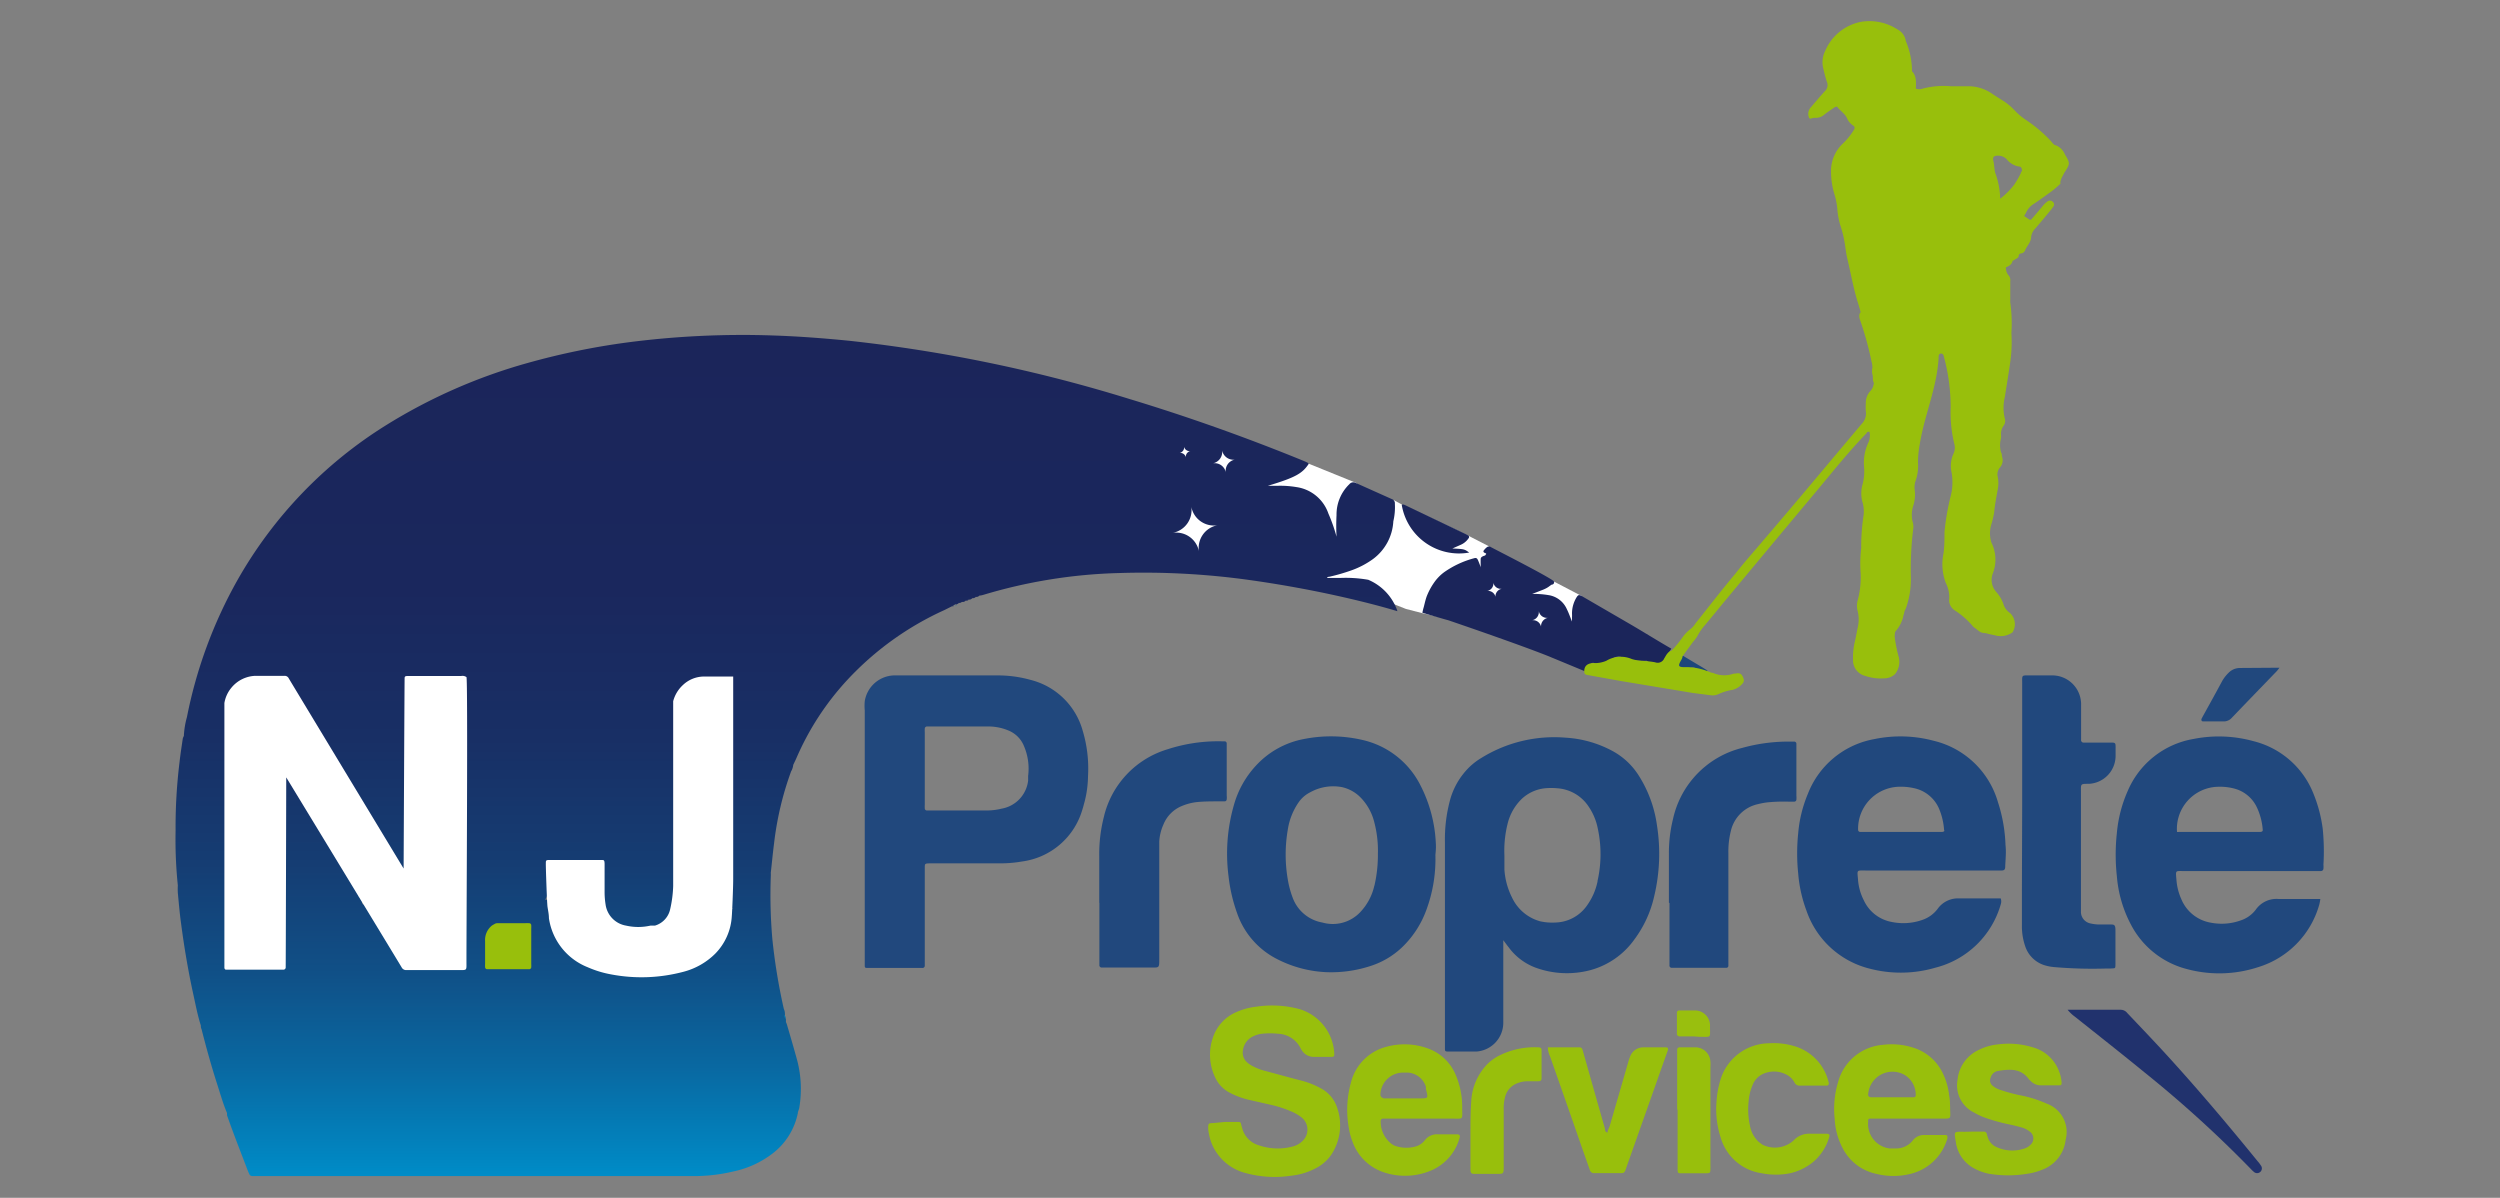 <svg id="Calque_1" data-name="Calque 1" xmlns="http://www.w3.org/2000/svg" xmlns:xlink="http://www.w3.org/1999/xlink" viewBox="0 0 178.26 85.41"><rect x="0" y="0" width="178.26" height="85.41" fill="#808080" stroke="none"/><defs><style>.cls-1{fill:#21487d;}.cls-2{fill:#98bf0c;}.cls-3{fill:#21326d;}.cls-4{fill:#99bf0e;}.cls-5{fill:#fff;}.cls-6{fill:url(#Dégradé_sans_nom_14);}.cls-7{fill:#1b255a;}.cls-8{fill:url(#Dégradé_sans_nom_14-2);}.cls-9{fill:url(#Dégradé_sans_nom_14-3);}.cls-10{fill:url(#Dégradé_sans_nom_14-4);}.cls-11{fill:#1d467b;}.cls-12{fill:#037bb4;}.cls-13{fill:#1d4479;}.cls-14{fill:#166097;}</style><linearGradient id="Dégradé_sans_nom_14" x1="56.39" y1="23.88" x2="56.39" y2="83.81" gradientUnits="userSpaceOnUse"><stop offset="0" stop-color="#1b255a"/><stop offset="0.3" stop-color="#1a275d"/><stop offset="0.48" stop-color="#182f65"/><stop offset="0.63" stop-color="#153d73"/><stop offset="0.76" stop-color="#105087"/><stop offset="0.87" stop-color="#0968a1"/><stop offset="0.98" stop-color="#0186c1"/><stop offset="1" stop-color="#008cc7"/></linearGradient><linearGradient id="Dégradé_sans_nom_14-2" x1="67.94" y1="43.21" x2="67.94" y2="43.27" xlink:href="#Dégradé_sans_nom_14"/><linearGradient id="Dégradé_sans_nom_14-3" x1="68.17" y1="43.1" x2="68.17" y2="43.18" xlink:href="#Dégradé_sans_nom_14"/><linearGradient id="Dégradé_sans_nom_14-4" x1="110.02" y1="41" x2="110.02" y2="41.01" xlink:href="#Dégradé_sans_nom_14"/></defs><title>logo-mobile</title><path class="cls-1" d="M144.19,57.31V48.76c0-.67-.07-.6.63-.6h1.42a2.06,2.06,0,0,1,2.15,2.13c0,.69,0,1.39,0,2.08,0,.13,0,.26,0,.38a.18.18,0,0,0,.21.2h1.69c.61,0,.56-.06.56.56v.38a2,2,0,0,1-1.91,2c-.61,0-.56,0-.56.57v8.11c0,.16,0,.33,0,.49a.84.84,0,0,0,.66.78,3,3,0,0,0,.6.08c.27,0,.54,0,.82,0s.38,0,.38.41V67.5c0,.4,0,.8,0,1.2s0,.33-.35.36h-.32a32.07,32.07,0,0,1-3.67-.1,3.32,3.32,0,0,1-.7-.13,2.11,2.11,0,0,1-1.36-1.26,4.43,4.43,0,0,1-.27-1.61c0-.8,0-1.61,0-2.41Z"/><path class="cls-1" d="M78.38,64.36V61a10.69,10.69,0,0,1,.32-2.71,6.61,6.61,0,0,1,4.54-4.86,11.63,11.63,0,0,1,3.93-.57l.17,0a.15.15,0,0,1,.13.15c0,.09,0,.18,0,.27v3.45a1.23,1.23,0,0,1,0,.27.15.15,0,0,1-.14.14h-.44c-.51,0-1,0-1.53.05a3.84,3.84,0,0,0-1.06.27,2.39,2.39,0,0,0-1.35,1.35A3.4,3.4,0,0,0,82.66,60c0,.36,0,.73,0,1.09q0,3.65,0,7.29c0,.66,0,.61-.62.61H78.55a.16.16,0,0,1-.16-.17c0-.15,0-.3,0-.44v-4Z"/><path class="cls-1" d="M119,64.36V60.91a10,10,0,0,1,.29-2.5,6.7,6.7,0,0,1,4.93-5.08,12.26,12.26,0,0,1,3.51-.45l.22,0a.15.15,0,0,1,.14.14c0,.09,0,.18,0,.28v3.45a1.23,1.23,0,0,1,0,.27.15.15,0,0,1-.14.14h-.44a12,12,0,0,0-1.47.05,5.4,5.4,0,0,0-.7.13,2.53,2.53,0,0,0-1.92,1.9,6,6,0,0,0-.18,1.57V68.4c0,.15,0,.29,0,.44a.15.15,0,0,1-.16.17H119.2a.16.16,0,0,1-.16-.18c0-.14,0-.29,0-.43v-4Z"/><path class="cls-2" d="M87.33,80h.93c.13,0,.22,0,.24.18a1.66,1.66,0,0,0,.06.21,1.72,1.72,0,0,0,1.22,1.28,4.11,4.11,0,0,0,2.43.07,1.52,1.52,0,0,0,.66-.38,1.11,1.11,0,0,0-.06-1.68,3.2,3.2,0,0,0-.76-.44,8.49,8.49,0,0,0-1.29-.43L89,78.41a5.79,5.79,0,0,1-1.38-.53,2.32,2.32,0,0,1-1-1.11A3.74,3.74,0,0,1,86.48,74a3,3,0,0,1,1.74-1.86,4.7,4.7,0,0,1,1.37-.36,7.49,7.49,0,0,1,3.09.18,3.49,3.49,0,0,1,2.46,3.17c0,.17,0,.23-.22.23-.42,0-.84,0-1.26,0a1,1,0,0,1-.83-.46,1.18,1.18,0,0,1-.11-.19,1.88,1.88,0,0,0-1.59-1,5.52,5.52,0,0,0-1.15,0,1.86,1.86,0,0,0-.57.16,1.28,1.28,0,0,0-.78,1,.92.92,0,0,0,.26.85,1.9,1.9,0,0,0,.45.31,4,4,0,0,0,.87.33c.9.24,1.79.49,2.69.72a5.87,5.87,0,0,1,1.22.49A2.41,2.41,0,0,1,95.35,79,3.81,3.81,0,0,1,95,82.22a2.94,2.94,0,0,1-1.2,1.09,4.76,4.76,0,0,1-1.72.52,7.85,7.85,0,0,1-3.2-.17,3.58,3.58,0,0,1-2.43-2,3.89,3.89,0,0,1-.3-1.16c0-.4,0-.41.35-.42Z"/><path class="cls-2" d="M140.56,80.69h.87a.21.21,0,0,1,.24.17,2.76,2.76,0,0,0,.08.27,1.1,1.1,0,0,0,.61.66,2.69,2.69,0,0,0,2,.1,1,1,0,0,0,.42-.26.6.6,0,0,0-.06-.95,1.58,1.58,0,0,0-.58-.29c-.28-.08-.56-.15-.85-.21a13.19,13.19,0,0,1-1.74-.48,4.73,4.73,0,0,1-.79-.37A2.16,2.16,0,0,1,139.58,77a2.62,2.62,0,0,1,1.52-2.14,3.86,3.86,0,0,1,1.36-.39,5.83,5.83,0,0,1,2.49.21,2.77,2.77,0,0,1,1.85,1.66,2.71,2.71,0,0,1,.2.85c0,.14,0,.2-.19.2h-1.32a1,1,0,0,1-.72-.34L144.7,77c-.56-.83-1.38-.78-2.21-.64a.66.66,0,0,0-.55.48.48.48,0,0,0,.16.59,1.61,1.61,0,0,0,.58.3,11.47,11.47,0,0,0,1.53.4,8.65,8.65,0,0,1,1.72.56,2.15,2.15,0,0,1,1.36,2.57,2.58,2.58,0,0,1-1.71,2.16,4.22,4.22,0,0,1-1,.27,8.37,8.37,0,0,1-2.78,0,3.82,3.82,0,0,1-1-.36,2.5,2.5,0,0,1-1.34-1.89c-.13-.81-.17-.74.63-.74Z"/><path class="cls-2" d="M130.37,77.35c-.05.07-.12.06-.19.06h-1.81a.41.41,0,0,1-.41-.21,1.31,1.31,0,0,0-.57-.57,1.89,1.89,0,0,0-1.79,0,1.46,1.46,0,0,0-.63.73,3.69,3.69,0,0,0-.29,1.22,5.35,5.35,0,0,0,.1,1.69,2.06,2.06,0,0,0,.61,1.14l.26.2a2,2,0,0,0,2.23-.28,1.5,1.5,0,0,1,1.22-.49c.38,0,.76,0,1.15,0,.18,0,.23.08.18.24a3.65,3.65,0,0,1-1.14,1.77,4,4,0,0,1-1.66.81,5.23,5.23,0,0,1-2,0,3.58,3.58,0,0,1-2.94-2.55,6.56,6.56,0,0,1-.3-2.49,6.79,6.79,0,0,1,.28-1.61,3.66,3.66,0,0,1,3.48-2.62,5.11,5.11,0,0,1,1.78.2,3.53,3.53,0,0,1,2.47,2.63A.17.17,0,0,1,130.37,77.35Z"/><path class="cls-2" d="M110.37,74.68h2.22a.22.22,0,0,1,.25.17l.09.31c.5,1.77,1,3.54,1.51,5.32,0,.1,0,.22.18.29,0-.16.11-.32.16-.48.44-1.51.87-3,1.31-4.52a3.2,3.2,0,0,1,.18-.52,1,1,0,0,1,.87-.57c.54,0,1.09,0,1.64,0,.14,0,.19.07.14.22-.24.68-.49,1.37-.73,2.06L116,83.15c-.19.55-.14.5-.68.5h-1.64a.3.3,0,0,1-.32-.23l-.6-1.7c-.74-2.14-1.49-4.27-2.24-6.41A1.5,1.5,0,0,1,110.37,74.68Z"/><path class="cls-3" d="M147.43,72h3.78a.6.6,0,0,1,.47.23c.9.95,1.81,1.9,2.7,2.87,2.28,2.49,4.46,5.07,6.59,7.69a2.17,2.17,0,0,1,.23.3.34.34,0,0,1-.5.46,1.8,1.8,0,0,1-.2-.19,83.58,83.58,0,0,0-7.57-6.88c-1.65-1.35-3.33-2.67-5-4A2.6,2.6,0,0,1,147.43,72Z"/><path class="cls-2" d="M104.85,80.92c0-.82,0-1.64.06-2.46a4.08,4.08,0,0,1,1.19-2.63,3.53,3.53,0,0,1,.66-.49,5.61,5.61,0,0,1,2.95-.66c.13,0,.21.06.21.19,0,.66,0,1.32,0,2,0,.17-.06.22-.24.23h-.76a1.85,1.85,0,0,0-.7.13,1.4,1.4,0,0,0-.88.91,3.19,3.19,0,0,0-.12,1v4c0,.6,0,.56-.57.56h-1.53c-.21,0-.25-.06-.27-.26V80.92Z"/><path class="cls-2" d="M119.59,79.12V75.29c0-.15,0-.29,0-.44a.16.16,0,0,1,.17-.17c.4,0,.8,0,1.2,0a1.08,1.08,0,0,1,1,1,2.41,2.41,0,0,1,0,.38v7.07a.86.86,0,0,1,0,.16c0,.35,0,.37-.38.37h-1.69c-.22,0-.26,0-.27-.25V79.12Z"/><path class="cls-1" d="M162.54,47.61c-.12.15-.16.21-.21.26-1.06,1.1-2.13,2.2-3.19,3.31a.77.77,0,0,1-.62.26c-.48,0-1,0-1.43,0-.1,0-.15-.09-.11-.19l.1-.19c.46-.83.92-1.66,1.37-2.5a2.77,2.77,0,0,1,.47-.6,1.13,1.13,0,0,1,.79-.33Z"/><path class="cls-4" d="M120.77,73.9h-1a.19.19,0,0,1-.2-.21c0-.49,0-1,0-1.47a.16.16,0,0,1,.16-.17c.4,0,.8,0,1.2,0a1.08,1.08,0,0,1,1,1,.37.37,0,0,1,0,.11c0,.89.12.76-.72.77Z"/><path class="cls-1" d="M118.15,58.86a8.87,8.87,0,0,0-1.34-3.62,5.06,5.06,0,0,0-1.74-1.64,8,8,0,0,0-3.42-1,9.87,9.87,0,0,0-6,1.43,4.74,4.74,0,0,0-.87.66,5.2,5.2,0,0,0-1.42,2.49,10.68,10.68,0,0,0-.33,2.87V74.75c0,.18,0,.23.23.23.66,0,1.32,0,2,0a2.06,2.06,0,0,0,1.93-2c0-.15,0-.29,0-.44,0-1.63,0-3.25,0-4.88,0-.17,0-.34,0-.62.17.22.27.37.38.5A4.2,4.2,0,0,0,109.5,69a6.51,6.51,0,0,0,3.88.18,5.67,5.67,0,0,0,3.17-2.21,8.12,8.12,0,0,0,1.4-3.06A13,13,0,0,0,118.15,58.86Zm-4.24,4a4.5,4.5,0,0,1-.74,1.69,2.83,2.83,0,0,1-2.28,1.23,3.91,3.91,0,0,1-1.08-.09,3.13,3.13,0,0,1-2-1.7,5.15,5.15,0,0,1-.54-2c0-.33,0-.66,0-1a7.9,7.9,0,0,1,.22-2.22,3.69,3.69,0,0,1,1-1.79,2.85,2.85,0,0,1,1.65-.77,4.82,4.82,0,0,1,.93,0,2.9,2.9,0,0,1,2.19,1.28,4.18,4.18,0,0,1,.65,1.5A8.71,8.71,0,0,1,113.91,62.82Z"/><path class="cls-1" d="M77.2,52.1a5.16,5.16,0,0,0-3.71-3.62,8.63,8.63,0,0,0-2.43-.32H63.72A2.18,2.18,0,0,0,61.66,50a3.61,3.61,0,0,0,0,.66V68.36c0,.16,0,.32,0,.49s.06.16.17.17h3.94a.16.16,0,0,0,.17-.17c0-.15,0-.29,0-.44V62.27c0-.12,0-.25,0-.38,0-.31,0-.32.36-.33h4.93a9,9,0,0,0,1.63-.13,5.19,5.19,0,0,0,4.32-3.71c.06-.18.1-.36.15-.53a7.62,7.62,0,0,0,.25-1.84A9.41,9.41,0,0,0,77.2,52.1Zm-3.89,3.23c0,.11,0,.22,0,.33a2.3,2.3,0,0,1-1.89,2,4.45,4.45,0,0,1-1,.13H66.08a.15.15,0,0,1-.14-.14,2.44,2.44,0,0,1,0-.27V52.23a2.44,2.44,0,0,1,0-.27.16.16,0,0,1,.18-.16h4.32a3.7,3.7,0,0,1,1.54.32,2,2,0,0,1,1,1A4.12,4.12,0,0,1,73.31,55.33Z"/><path class="cls-1" d="M165.62,59.1a10,10,0,0,0-.65-2.48,6.21,6.21,0,0,0-4.28-3.77,9.25,9.25,0,0,0-4.28-.16,6.24,6.24,0,0,0-4.7,3.72,9.46,9.46,0,0,0-.77,3,14.23,14.23,0,0,0,0,3.06,8.88,8.88,0,0,0,1,3.45,6.25,6.25,0,0,0,4,3.18,8.88,8.88,0,0,0,5.08-.14,6.5,6.5,0,0,0,4.36-4.48,3.86,3.86,0,0,0,.07-.38c-1,0-2,0-3,0a1.8,1.8,0,0,0-1.61.77,2.22,2.22,0,0,1-1.1.77,4,4,0,0,1-2.1.15,2.77,2.77,0,0,1-2.1-1.67,4.07,4.07,0,0,1-.35-1.37c-.06-.72-.1-.64.55-.64h9.75a.18.18,0,0,0,.18-.17,1.23,1.23,0,0,0,0-.27A16.17,16.17,0,0,0,165.62,59.1Zm-4.49.22h-5.75a.44.44,0,0,1-.15,0,3,3,0,0,1,2.91-3.22,4,4,0,0,1,1.14.12,2.46,2.46,0,0,1,1.64,1.34,4.51,4.51,0,0,1,.42,1.58C161.36,59.26,161.31,59.32,161.13,59.32Z"/><path class="cls-1" d="M143,60.25a11,11,0,0,0-.54-3.06,6.29,6.29,0,0,0-4.58-4.37,9.17,9.17,0,0,0-4.23-.12,6.27,6.27,0,0,0-4.74,3.9,9.27,9.27,0,0,0-.69,2.8,14.05,14.05,0,0,0,0,2.9,9.77,9.77,0,0,0,.58,2.61,6.4,6.4,0,0,0,4.52,4.16A8.78,8.78,0,0,0,138,69a6.5,6.5,0,0,0,4.66-4.51.66.66,0,0,0,0-.43l-.28,0c-.89,0-1.79,0-2.68,0a1.78,1.78,0,0,0-1.55.76,2.28,2.28,0,0,1-1.1.78,4.07,4.07,0,0,1-2.16.14,2.73,2.73,0,0,1-2-1.56,3.82,3.82,0,0,1-.41-1.52c-.06-.65-.09-.59.54-.59h9.7c.19,0,.26-.07.26-.28C143,61.27,143.06,60.76,143,60.25Zm-4.56-.93h-5.81a.15.15,0,0,1-.14-.14v0a3,3,0,0,1,2.85-3.08,4.33,4.33,0,0,1,1.14.1,2.51,2.51,0,0,1,1.81,1.53,4.72,4.72,0,0,1,.33,1.44C138.67,59.26,138.61,59.31,138.47,59.32Z"/><path class="cls-1" d="M102.38,60.13a10,10,0,0,0-1.1-4.14,6.15,6.15,0,0,0-4.14-3.23A9.91,9.91,0,0,0,93,52.69a6.2,6.2,0,0,0-3.48,1.94A6.82,6.82,0,0,0,88,57.34a12.57,12.57,0,0,0-.4,5.14,11.56,11.56,0,0,0,.62,2.66,5.77,5.77,0,0,0,2.81,3.23,8.5,8.5,0,0,0,3.56.95,9,9,0,0,0,3.13-.44A5.83,5.83,0,0,0,100,67.52a7,7,0,0,0,1.71-2.65,10.45,10.45,0,0,0,.64-3.92C102.38,60.68,102.4,60.4,102.38,60.13Zm-4.38,3a4,4,0,0,1-1,1.9,2.69,2.69,0,0,1-2.71.75A2.76,2.76,0,0,1,92.17,64a6.77,6.77,0,0,1-.35-1.32,10.48,10.48,0,0,1,0-3.49,4.67,4.67,0,0,1,.79-2,2.21,2.21,0,0,1,.82-.7,3.36,3.36,0,0,1,2.28-.36,2.69,2.69,0,0,1,1.24.67A3.83,3.83,0,0,1,98,58.66a7.93,7.93,0,0,1,.25,2.22A9.73,9.73,0,0,1,98,63.16Z"/><path class="cls-2" d="M133.36,79.76h5.25c.45,0,.47,0,.45-.47s0-.8-.08-1.2a4.73,4.73,0,0,0-.43-1.52,3.47,3.47,0,0,0-2.17-1.88,5,5,0,0,0-2.11-.19,3.6,3.6,0,0,0-3.18,2.56l-.09.32a6.62,6.62,0,0,0-.18,2.39,5,5,0,0,0,.59,2.14,3.5,3.5,0,0,0,2.38,1.79,5,5,0,0,0,2.44,0,3.62,3.62,0,0,0,2.63-2.54c0-.15,0-.23-.15-.23h-1.53a1,1,0,0,0-.8.4,1.51,1.51,0,0,1-1.2.56h-.44a1.76,1.76,0,0,1-1.53-1.94A.14.14,0,0,1,133.36,79.76ZM133.21,78a1.74,1.74,0,0,1,2.62-1.34,1.66,1.66,0,0,1,.77,1.43.14.14,0,0,1-.13.15h-3.06C133.25,78.23,133.19,78.14,133.21,78Z"/><path class="cls-2" d="M98.6,79.76h2.74c.71,0,1.42,0,2.13,0,.92,0,.79.14.79-.82a5.7,5.7,0,0,0-.44-2.24,3.37,3.37,0,0,0-2-1.94,4.87,4.87,0,0,0-3-.11,3.51,3.51,0,0,0-2.49,2.53,7.28,7.28,0,0,0-.17,3.15,4.77,4.77,0,0,0,.27,1.05,3.56,3.56,0,0,0,2.27,2.22,4.77,4.77,0,0,0,3.37-.15,3.54,3.54,0,0,0,2-2.3c.06-.2,0-.27-.2-.27-.45,0-.91,0-1.37,0a1.07,1.07,0,0,0-.9.42,1.24,1.24,0,0,1-.67.45,2.39,2.39,0,0,1-1.3,0,1.11,1.11,0,0,1-.52-.28,2,2,0,0,1-.66-1.56A.16.16,0,0,1,98.6,79.76ZM98.43,78a1.62,1.62,0,0,1,1.63-1.52h.33a1.45,1.45,0,0,1,1.28,1,.88.88,0,0,1,0,.15c.16.69.22.69-.48.69H98.66C98.46,78.23,98.42,78.16,98.43,78Z"/><polygon class="cls-5" points="93.31 33.06 96.69 34.43 97.99 35.67 99.4 35.67 99.95 35.97 104.68 38.19 106.16 38.95 107.67 40.87 110.77 41.45 112.8 42.51 112.06 46.09 101.45 43.73 100.25 43.42 94.66 41.22 85.48 39.32 83.59 37.98 84.1 32.3 84.43 31.83 87.14 32.1 93.31 33.06"/><path class="cls-6" d="M97.56,41.34a9.33,9.33,0,0,0-2-.13h-.93c0-.08.11-.08.18-.09a13.83,13.83,0,0,0,1.52-.44,6.09,6.09,0,0,0,1.56-.81,3.58,3.58,0,0,0,1.46-2.7,4.38,4.38,0,0,0,.11-1.25.31.31,0,0,0-.21-.33l-2.59-1.16a.36.36,0,0,0-.44.09,3,3,0,0,0-.92,2.21,14.86,14.86,0,0,0,0,1.54,11.64,11.64,0,0,0-.58-1.65,2.83,2.83,0,0,0-2.29-1.89,6.91,6.91,0,0,0-1.36-.09h-.67c2-.6,2.47-.89,2.92-1.57a.16.16,0,0,0-.07-.07c-.13-.07-.26-.12-.4-.18-4-1.63-8.12-3.1-12.28-4.36a106.48,106.48,0,0,0-20-4.16c-1.82-.18-3.64-.32-5.47-.38a63.35,63.35,0,0,0-10.39.5,51.39,51.39,0,0,0-7.08,1.46,38.84,38.84,0,0,0-10.15,4.47,31,31,0,0,0-10.54,11,32.82,32.82,0,0,0-3.61,9.78,6,6,0,0,0-.22,1.35.7.7,0,0,0-.08.2c-.08.56-.17,1.12-.23,1.68a37.92,37.92,0,0,0-.28,4.88,31.72,31.72,0,0,0,.16,3.89,4.87,4.87,0,0,0,0,.54c.07.72.13,1.45.23,2.17.22,1.68.5,3.34.86,5,.17.76.31,1.53.55,2.28,0,.08,0,.17.05.26.33,1.3.69,2.6,1.1,3.88.23.71.43,1.43.72,2.11a.76.76,0,0,0,0,.16c.47,1.35,1,2.68,1.5,4l.07.15a.24.24,0,0,0,.24.18H49.36a12.08,12.08,0,0,0,2.93-.33,6.94,6.94,0,0,0,2.81-1.29,4.84,4.84,0,0,0,1.79-2.87c0-.12.08-.24.1-.37a8.06,8.06,0,0,0-.21-3.62c-.21-.76-.43-1.51-.65-2.26a1.84,1.84,0,0,0-.09-.25l0-.2a1.17,1.17,0,0,1-.07-.25c0-.16,0-.32-.08-.48a42,42,0,0,1-.82-5,36.47,36.47,0,0,1-.11-4.44,2.45,2.45,0,0,0,0-.27c.08-.69.14-1.37.23-2.06A22.49,22.49,0,0,1,56.41,55a1.09,1.09,0,0,0,.15-.46c.08-.17.16-.33.23-.49A19.65,19.65,0,0,1,60.4,48.5a21.63,21.63,0,0,1,6.94-5l.54-.27.12-.06h0l0,0s.08-.07.14-.08h0l0,0h0a.26.26,0,0,0,.23-.1h0l.1,0s.09-.06.15-.07h0l0,0a.25.25,0,0,0,.23-.09h.06l0,0a.48.48,0,0,1,.16-.08l-.16.08a.14.14,0,0,0,.16-.08h0l0,0,0,0h0a.27.27,0,0,0,.26-.1h0l0,0a.27.27,0,0,0,.25-.09h0l0,0h0a.27.27,0,0,0,.25-.09h0l0,0a1.28,1.28,0,0,0,.27-.05,36.75,36.75,0,0,1,9.71-1.56,54.62,54.62,0,0,1,9.3.5c2,.28,4.08.65,6.09,1.09,1.36.3,2.71.63,4,1l.44.13a2,2,0,0,0-.09-.25A3.73,3.73,0,0,0,97.56,41.34ZM33,59.81v8.43c0,.67-.05.7-.72.71-.93,0-1.86,0-2.79,0a1.07,1.07,0,0,1-1.06-.6c-.66-1.12-1.29-2.24-2-3.34-.14-.21-.22-.49-.53-.52h0a.2.2,0,0,1-.09-.15.08.08,0,0,0,0-.08.5.5,0,0,1-.08-.12l0-.1-.08-.1h0a.2.2,0,0,1-.09-.15s0-.06,0-.08a.5.5,0,0,1-.08-.12.1.1,0,0,0,0-.1l-.07-.1h0c-.07,0,0-.15-.11-.2v0a.35.35,0,0,1-.08-.13A.67.67,0,0,0,25,62.9l-4.65-7.82s0-.11-.16-.06a1.6,1.6,0,0,0,0,.5q0,4.41,0,8.82c0,.16,0,.32,0,.47l0,0a1.35,1.35,0,0,0-.12.74c0,.92,0,1.83,0,2.74,0,.45-.18.63-.62.62-.71,0-1.42,0-2.14,0-1.23,0-1.17.08-1.17-1.15q0-8.33,0-16.66a1.55,1.55,0,0,0-.09-.83.09.09,0,0,0,0,0,2.36,2.36,0,0,1,2.43-2c.38,0,.77,0,1.15,0a1,1,0,0,1,1.06.6c.66,1.18,1.38,2.32,2,3.5a1.26,1.26,0,0,0,.54.6l.11.22,1.28,2.17,4,6.74c.05.09.07.25.27.23v-10l.1-.28c.11-1,0-2.08,0-3.12,0-.57.08-.65.64-.65.91,0,1.82,0,2.74,0a.67.67,0,0,1,.56.15.85.85,0,0,1,.13.62c0,1.34,0,2.68,0,4a2.47,2.47,0,0,0,0,.53v5c0,.13,0,.27,0,.41C33,59.23,33,59.53,33,59.81Zm19,5.41a4.37,4.37,0,0,1-.19,1,4.44,4.44,0,0,1-3.47,2.94,10.17,10.17,0,0,1-6.1-.25,4.38,4.38,0,0,1-3.06-3.6c0-.27,0-.55-.08-.82s0-.35-.23-.34v0a1,1,0,0,0,.16-.68c0-.48,0-.95,0-1.43s.15-.56.55-.56h2.57c.66,0,.7,0,.71.73a10.59,10.59,0,0,0,.15,2.45,1.9,1.9,0,0,0,1.21,1.39,3.55,3.55,0,0,0,1.94.17,2,2,0,0,0,1.84-2,9.78,9.78,0,0,0,.13-1.2q0-6.2,0-12.39a1.11,1.11,0,0,0-.06-.51,2.2,2.2,0,0,1,2.45-1.76h1a.75.75,0,0,1,.55.14,2.32,2.32,0,0,0,0,.46V64.08a1,1,0,0,0,.17.73v0C52.05,64.84,52.06,65.06,52,65.22ZM84.43,31.83a.39.39,0,0,0,.46.33.41.41,0,0,0-.33.47.4.4,0,0,0-.46-.33A.41.41,0,0,0,84.43,31.83Zm1.06,7.49A1.65,1.65,0,0,0,83.59,38a1.65,1.65,0,0,0,1.35-1.9,1.64,1.64,0,0,0,1.89,1.35A1.64,1.64,0,0,0,85.49,39.32Zm1.92-5.61a.81.81,0,0,0-.94-.67.83.83,0,0,0,.67-.94.82.82,0,0,0,.94.67A.8.8,0,0,0,87.41,33.71Z"/><path class="cls-7" d="M104.76,39.4c-.35-.25-.35-.25-1.2-.29l.61-.27a1.31,1.31,0,0,0,.54-.45.14.14,0,0,0,0-.2l-.14-.08L100.15,36c-.06,0-.12-.08-.2,0A4.14,4.14,0,0,0,104.76,39.4Z"/><path class="cls-7" d="M116.4,44.6l-3.6-2.09c-.21-.12-.27-.1-.39.09a2.22,2.22,0,0,0-.32,1.15,2.43,2.43,0,0,1,0,.27c0,.09,0,.2,0,.3-.13-.32-.23-.61-.37-.89a1.71,1.71,0,0,0-1.33-1,6.25,6.25,0,0,0-1.14-.08l.72-.28a1.89,1.89,0,0,0,.21-.09,1.61,1.61,0,0,0,.31-.19l.14-.1c.1,0,.21-.07.18-.22s-3.06-1.71-3.62-2l-.87-.45a.24.24,0,0,0-.3,0,1.14,1.14,0,0,0-.19.19c-.1.11-.06.18.08.23s0,.11,0,.15-.32.06-.33.26,0,.37,0,.57a.84.84,0,0,1,0,.1s0-.05,0-.07-.12-.34-.19-.5-.14-.19-.3-.14a6.68,6.68,0,0,0-2.13,1,3.15,3.15,0,0,0-.71.74,4.66,4.66,0,0,0-.53,1c-.1.29-.18.68-.21.77s-.09.37-.09.37,1.75.52,1.83.53h0s5,1.7,7.19,2.58L113,47.86c0-.26.28-.38.44-.53s.28,0,.42,0H114a2.46,2.46,0,0,0,1-.38.71.71,0,0,1,.72-.06,3.87,3.87,0,0,0,1.39.23c.11,0,.26,0,.32,0,.24.2.53.1.78.19a.34.34,0,0,0,.41-.18c.19-.29.37-.58.55-.88C118.28,45.74,117.35,45.16,116.4,44.6Zm-9.76-2a.54.54,0,0,0-.62-.46.54.54,0,0,0,.46-.62.54.54,0,0,0,.62.46A.55.55,0,0,0,106.64,42.62Zm3.25,2.13a.58.58,0,0,0-.67-.5.59.59,0,0,0,.5-.67.59.59,0,0,0,.67.49A.61.61,0,0,0,109.89,44.75Z"/><path class="cls-8" d="M68,43.21l-.12.06A.11.11,0,0,0,68,43.21Z"/><path class="cls-9" d="M68.24,43.1l-.14.08A.14.14,0,0,0,68.24,43.1Z"/><polygon class="cls-10" points="110.02 41.01 110.02 41 110.02 41.01 110.02 41.01"/><path class="cls-11" d="M121.31,47.54l-1.34-.8a3.92,3.92,0,0,0-.55.67c0,.06,0,.14.06.16s.25,0,.37.06a1,1,0,0,0,.69,0,.51.51,0,0,1,.46.06.78.78,0,0,0,.77.12C121.61,47.74,121.47,47.63,121.31,47.54Z"/><path class="cls-12" d="M56,72.62a.24.24,0,0,1-.07-.25A.28.28,0,0,1,56,72.62Z"/><path class="cls-2" d="M147.23,11a1.18,1.18,0,0,0-.64-.64c-.14,0-.26-.2-.37-.32a9.94,9.94,0,0,0-1.75-1.48,4.78,4.78,0,0,1-.84-.71,4.13,4.13,0,0,0-.89-.72c-.25-.16-.5-.31-.74-.48a3,3,0,0,0-1.71-.5q-.6,0-1.2,0a5.88,5.88,0,0,0-2,.17.66.66,0,0,1-.48,0c0-.43.07-.88-.28-1.24,0,0,0-.1,0-.16a5.53,5.53,0,0,0-.44-2,1.1,1.1,0,0,0-.59-.82,3.67,3.67,0,0,0-2.62-.54,3.5,3.5,0,0,0-2.54,2.08A1.78,1.78,0,0,0,130,4.85c.08.34.16.68.27,1a.58.58,0,0,1-.14.64c-.35.38-.68.78-1,1.15a.69.69,0,0,0-.15.72c0,.06.07.12.17.09a.86.86,0,0,1,.27-.05.88.88,0,0,0,.65-.22c.24-.19.5-.36.76-.54.06,0,.14-.09.19,0,.21.28.53.46.68.79a1.16,1.16,0,0,0,.45.53.19.19,0,0,1,.05.28,4.7,4.7,0,0,1-.8,1,2.66,2.66,0,0,0-.84,2,5.6,5.6,0,0,0,.26,1.67,5.09,5.09,0,0,1,.19,1,5.23,5.23,0,0,0,.24,1.24,7.7,7.7,0,0,1,.3,1.28c.05.3.08.62.15.92.24,1,.43,2.07.73,3.09.07.21.13.42.19.63s.06.19,0,.26-.06.31,0,.46a23.19,23.19,0,0,1,.83,3,1.54,1.54,0,0,1,.06.43,1.12,1.12,0,0,0,0,.48c.06.16,0,.35.07.52s0,.18,0,.27a.89.89,0,0,1-.24.42,1.24,1.24,0,0,0-.3.86,3.37,3.37,0,0,0,0,.55,1.05,1.05,0,0,1-.28.89c-2.33,2.76-4.63,5.53-7,8.29-.67.8-1.37,1.57-2,2.38-1,1.19-1.92,2.39-2.88,3.59a1.45,1.45,0,0,1-.32.37,2.51,2.51,0,0,0-.54.54,9.34,9.34,0,0,1-.81,1c-.3.09-.41.35-.55.58a.5.5,0,0,1-.59.28c-.56-.14-1.17-.07-1.72-.25a2,2,0,0,0-1.82.13,2.09,2.09,0,0,1-.9.16c-.38,0-.71.17-.66.66,0,.14.12.17.23.19l2.32.42,5.18.86,1.25.16a1,1,0,0,0,.59-.08,3.71,3.71,0,0,1,1-.3,1.36,1.36,0,0,0,.69-.43.34.34,0,0,0,.08-.4c-.11-.32-.25-.4-.57-.33l-.11,0a2,2,0,0,1-1.49-.05c-.11,0-.24-.07-.36-.11a4.14,4.14,0,0,0-1.68-.3c-.43,0-.46-.09-.23-.49a.77.77,0,0,0,.11-.3l.73-1a2.71,2.71,0,0,0,.3-.39,4.16,4.16,0,0,1,.59-.85c.42-.51.83-1,1.26-1.53q3.38-4.07,6.78-8.13c1.13-1.36,2.24-2.74,3.46-4,0-.05.08-.12.2-.09a1.21,1.21,0,0,1-.06.73,3.36,3.36,0,0,0-.32,1.82,3.68,3.68,0,0,1-.11,1.19,2.3,2.3,0,0,0,0,1.3,2.36,2.36,0,0,1,.07.92,15.17,15.17,0,0,0-.17,2.13,1.64,1.64,0,0,1,0,.22,9.39,9.39,0,0,0-.05,1.59,6.35,6.35,0,0,1-.2,2.12,1.4,1.4,0,0,0,0,.76,2.52,2.52,0,0,1,0,1.19c-.06.29-.11.57-.17.86a4.77,4.77,0,0,0-.16,1.41,1.14,1.14,0,0,0,.89,1.17,3.35,3.35,0,0,0,1.3.17,1.14,1.14,0,0,0,.8-.3,1.4,1.4,0,0,0,.24-1.32,10.08,10.08,0,0,1-.26-1.33c0-.15,0-.31.07-.42a2.39,2.39,0,0,0,.56-1.15,1,1,0,0,0,.05-.16c0-.12.09-.23.13-.35a6.15,6.15,0,0,0,.34-2.3,23.51,23.51,0,0,1,.16-3.25,1.24,1.24,0,0,0,0-.47,2.11,2.11,0,0,1,0-1.22,2.59,2.59,0,0,0,.12-1.14,1.43,1.43,0,0,1,.05-.65,3.2,3.2,0,0,0,.18-1.34,7.27,7.27,0,0,1,.13-1.31c.33-2.07,1.22-4,1.34-6.14,0-.13,0-.3.17-.31s.2.18.23.31a13.8,13.8,0,0,1,.46,3.51,9.51,9.51,0,0,0,.27,2.66,1,1,0,0,1-.06.64,2.09,2.09,0,0,0-.16,1.28,4,4,0,0,1-.07,1.85,17.12,17.12,0,0,0-.42,2.48c0,.51,0,1-.07,1.52a3.77,3.77,0,0,0,.16,2.1,2.23,2.23,0,0,1,.25,1.11.86.86,0,0,0,.39.85,5.84,5.84,0,0,1,1.34,1.19c.16.1.3.23.46.34s.41.07.6.15l.47.1a1.46,1.46,0,0,0,1.25-.21,1.09,1.09,0,0,0-.18-1.38,1.19,1.19,0,0,1-.44-.55,2.51,2.51,0,0,0-.53-.94,1.29,1.29,0,0,1-.24-1.37A2.7,2.7,0,0,0,142,38.7a2.19,2.19,0,0,1,0-1.34,7.73,7.73,0,0,0,.19-.8c.05-.57.16-1.12.26-1.68a2.33,2.33,0,0,0,0-.87.75.75,0,0,1,.15-.67.79.79,0,0,0,.14-.82c0-.09,0-.18-.06-.27a1.9,1.9,0,0,1,0-1,1.24,1.24,0,0,0,0-.27,1,1,0,0,1,.18-.62.57.57,0,0,0,.09-.52,3.26,3.26,0,0,1,0-1.52c.13-.81.26-1.62.38-2.44a10.11,10.11,0,0,0,.09-2.13,10.58,10.58,0,0,0-.08-2.18,1,1,0,0,1,0-.17V20.06a.53.53,0,0,0-.14-.45.74.74,0,0,1-.16-.4.17.17,0,0,1,0-.15c.23-.1.42-.21.47-.48,0,0,.09,0,.14-.06s.28-.1.29-.27a.18.18,0,0,1,.17-.18.35.35,0,0,0,.27-.18c.12-.34.44-.59.45-1a1,1,0,0,1,.28-.58c.37-.43.73-.86,1.09-1.3a3.55,3.55,0,0,0,.23-.31.23.23,0,0,0-.05-.3.28.28,0,0,0-.35-.06,1.61,1.61,0,0,0-.36.33c-.28.34-.56.67-.85,1,0,0-.06,0-.1,0l-.38-.26c0-.08.08-.14.11-.21a1.39,1.39,0,0,1,.55-.65c.44-.29.87-.61,1.3-.92.18-.13.34-.28.5-.42s.13-.15.11-.18.05-.26.11-.38l.18-.34C147.62,11.67,147.61,11.63,147.23,11Zm-3.13,1.33a6.3,6.3,0,0,1-.48.84,5.45,5.45,0,0,1-1,1,5.55,5.55,0,0,0-.34-1.81c-.09-.28-.07-.58-.14-.86s0-.41.35-.4a.86.86,0,0,1,.59.25,1.42,1.42,0,0,0,.92.53c.12,0,.19.17.17.3A.32.32,0,0,1,144.1,12.29Z"/><path class="cls-13" d="M35.42,65.83a.15.15,0,0,1-.13.07"/><path class="cls-13" d="M35.17,65.93l-.1.07Z"/><path class="cls-14" d="M25.29,63.4a.19.19,0,0,1-.11-.2A.22.22,0,0,1,25.29,63.4Z"/><path class="cls-14" d="M25.17,63.18a.14.14,0,0,1-.08-.13A.12.12,0,0,1,25.17,63.18Z"/><path class="cls-14" d="M25.37,63.5l-.07-.1A.1.1,0,0,1,25.37,63.5Z"/><path class="cls-14" d="M25.49,63.72a.12.12,0,0,1-.08-.12A.1.1,0,0,1,25.49,63.72Z"/><path class="cls-14" d="M25.62,64a.16.16,0,0,1-.09-.15A.16.16,0,0,1,25.62,64Z"/><path class="cls-14" d="M25.82,64.27a.12.12,0,0,1-.08-.12A.1.1,0,0,1,25.82,64.27Z"/><path class="cls-14" d="M26,64.5a.16.16,0,0,1-.09-.15A.16.16,0,0,1,26,64.5Z"/><path class="cls-14" d="M25.7,64.05l-.08-.1A.11.11,0,0,1,25.7,64.05Z"/><path class="cls-5" d="M20.37,69a.16.16,0,0,1-.14.14c-.07,0-4.06,0-4.14,0A.15.15,0,0,1,16,69c0-.16,0-18.74,0-18.87a2.27,2.27,0,0,1,.49-1.08,2.31,2.31,0,0,1,1.71-.86c.69,0,1.38,0,2.08,0a.32.32,0,0,1,.31.18c.06.11,8.19,13.56,8.19,13.56s.06-12.91.07-13.5c0-.18,0-.22.22-.23h3.82a.49.49,0,0,1,.37.08c.11.11,0,17.32,0,20.3,0,.64.06.59-.58.59H29a.36.36,0,0,1-.36-.19c-.05-.1-8.23-13.55-8.23-13.55S20.38,68.87,20.37,69Z"/><path class="cls-5" d="M38.92,61.57c0-.21,0-.25.26-.25h3.68c.21,0,.24,0,.25.27,0,.69,0,1.39,0,2.08a5.55,5.55,0,0,0,.07.82A1.77,1.77,0,0,0,44.64,66a3.93,3.93,0,0,0,1.74,0L46.7,66a1.56,1.56,0,0,0,1.09-1.19A8.41,8.41,0,0,0,48,63.18c0-.24,0-.47,0-.71,0-3.73,0-7.47,0-11.2V50a2.39,2.39,0,0,1,.69-1.15,2.19,2.19,0,0,1,1.47-.61h2.12c0,.22,0,.44,0,.66q0,6.88,0,13.76c0,.71-.08,2.49-.1,2.67A4.14,4.14,0,0,1,51,68a5,5,0,0,1-2.26,1.29,11.61,11.61,0,0,1-5.21.18,7.43,7.43,0,0,1-1.62-.5,4.45,4.45,0,0,1-2.77-3.5c0-.27-.06-.54-.1-.81S38.91,61.71,38.92,61.57Z"/><path class="cls-2" d="M35.24,65.9a.4.4,0,0,1,.18-.07h2a1.77,1.77,0,0,1,.32,0,.14.14,0,0,1,.14.14,2.44,2.44,0,0,1,0,.27v2.46a2.62,2.62,0,0,1,0,.28.15.15,0,0,1-.15.13l-.27,0H35l-.27,0a.15.15,0,0,1-.14-.14,2.44,2.44,0,0,1,0-.27c0-.53,0-1.06,0-1.59A1.32,1.32,0,0,1,35.07,66,1.51,1.51,0,0,1,35.24,65.9Z"/></svg>